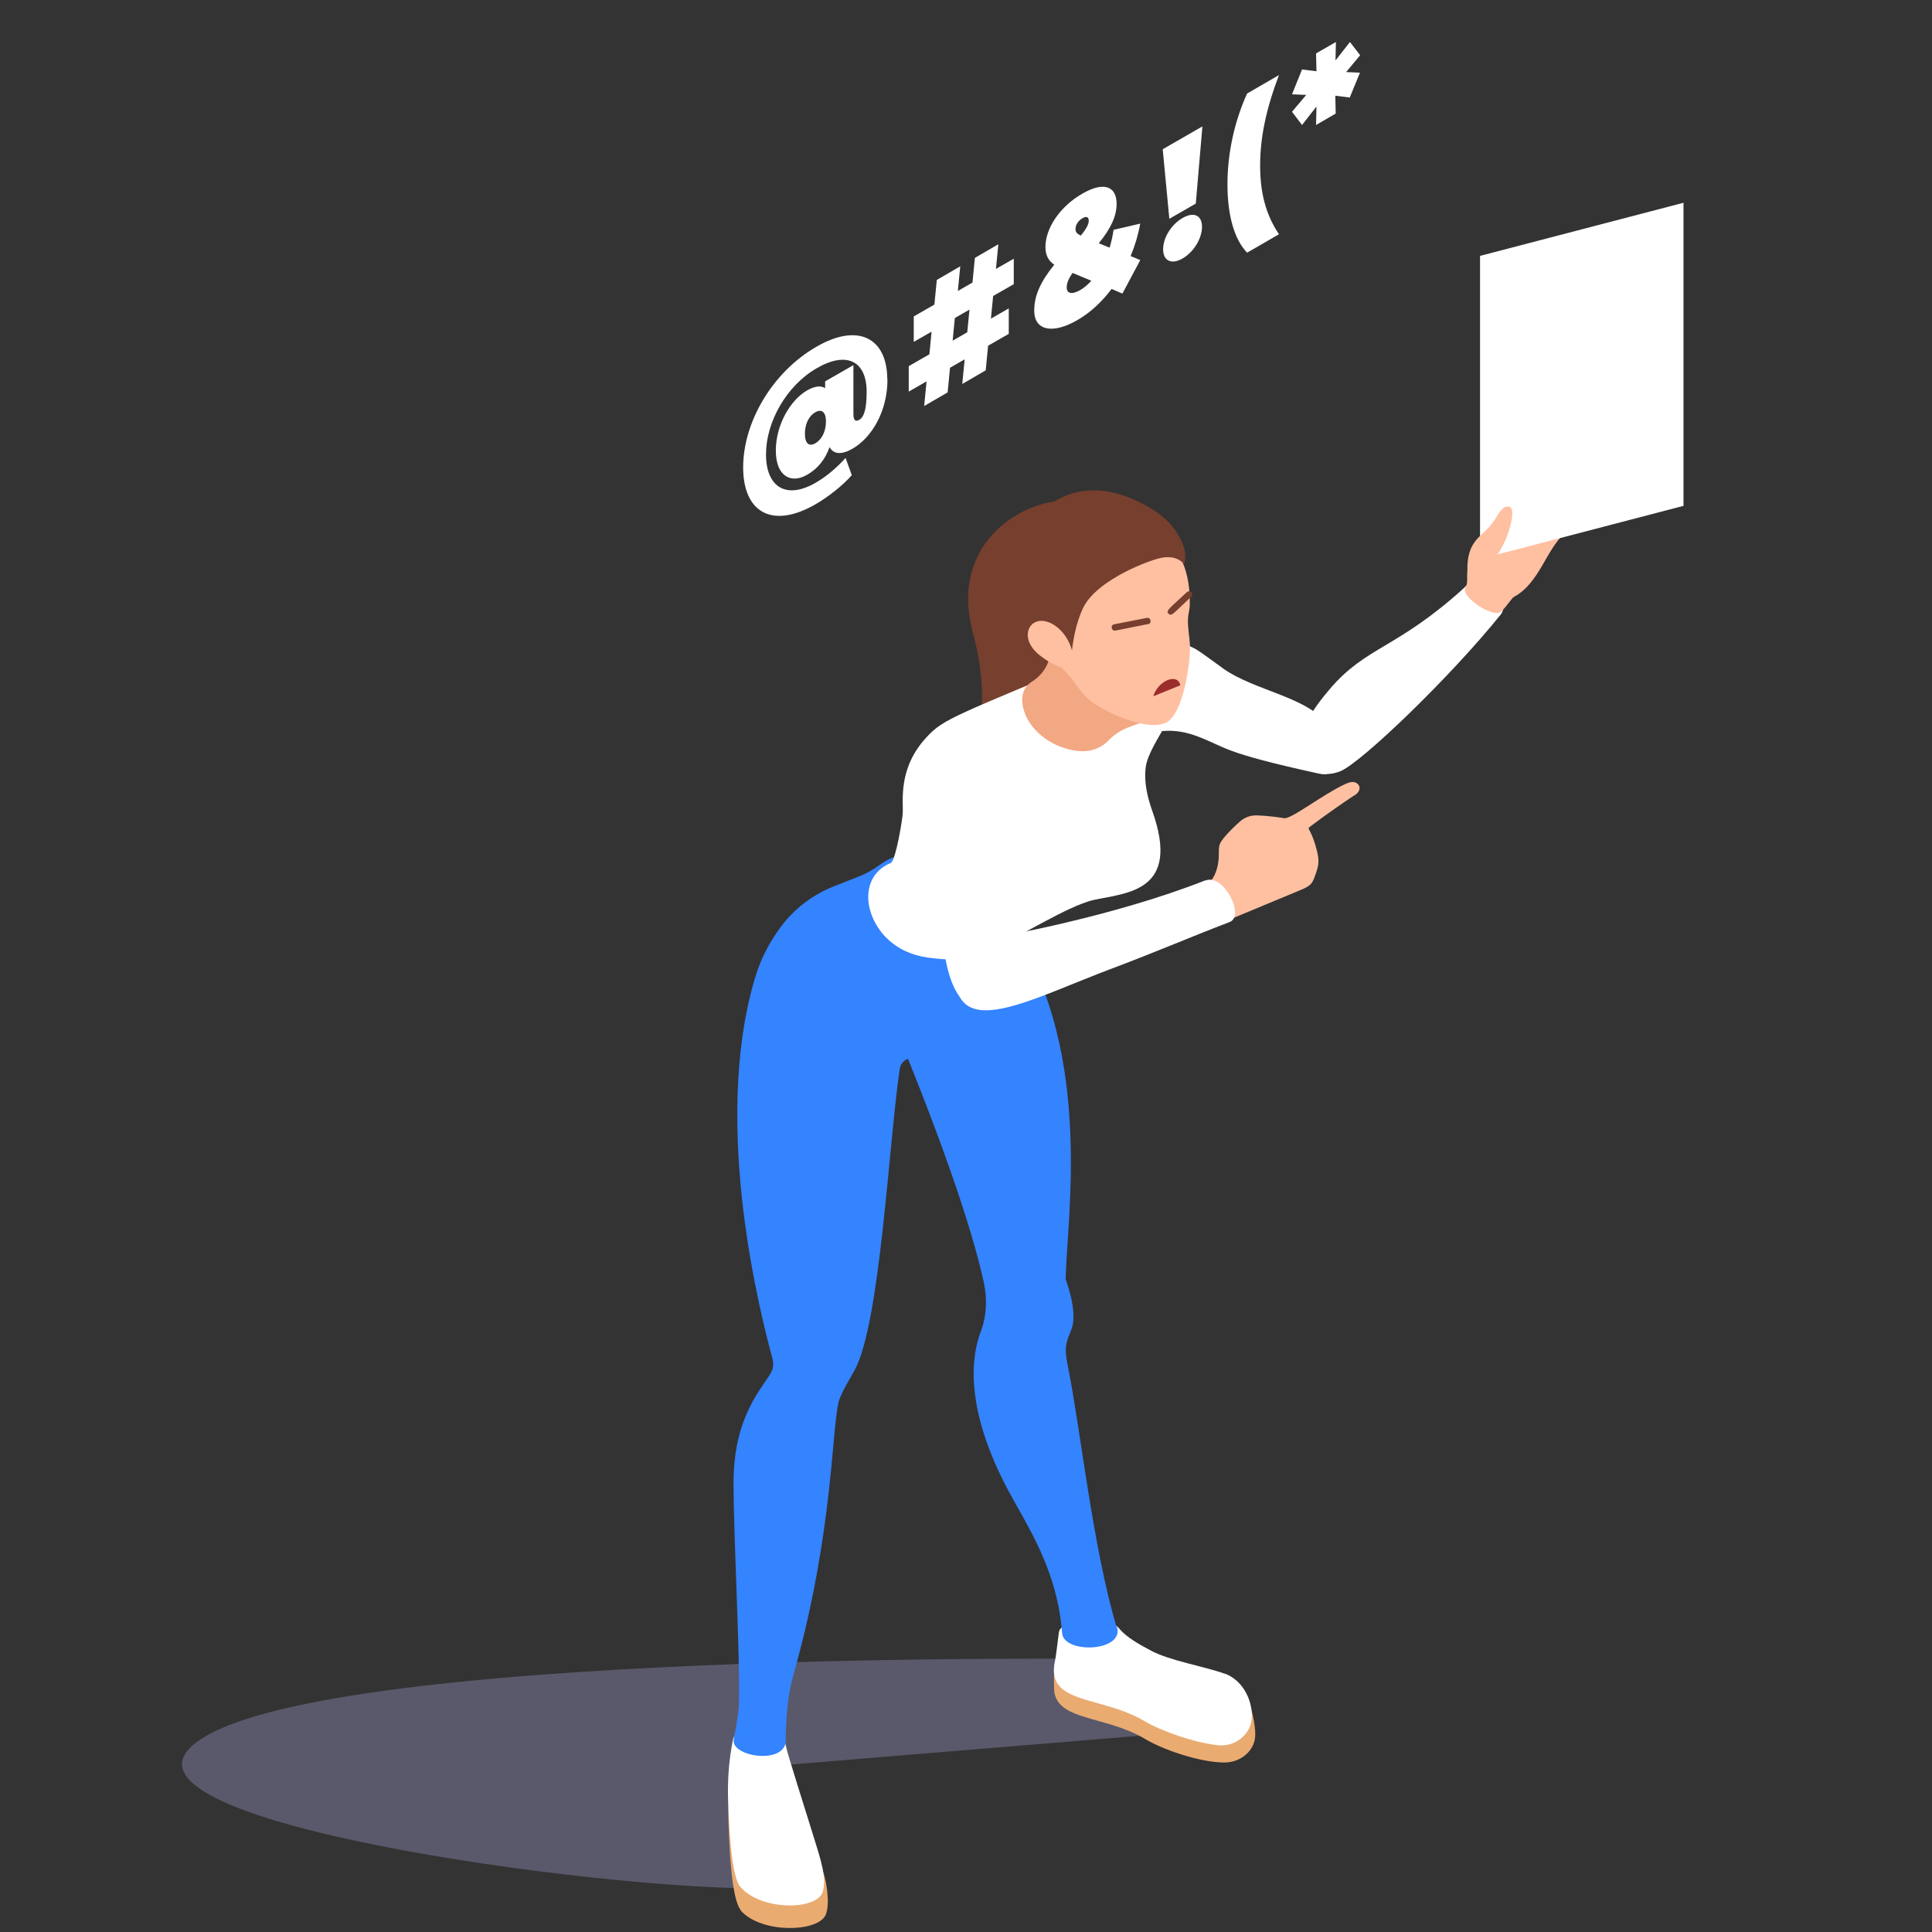 <?xml version="1.0" encoding="UTF-8"?> <svg xmlns="http://www.w3.org/2000/svg" width="184" height="184" viewBox="0 0 184 184" fill="none"><rect x="0" y="0" width="184" height="184" fill="#333333" stroke="none"/><mask id="mask0_1768_44952" style="mask-type:alpha" maskUnits="userSpaceOnUse" x="0" y="0" width="184" height="184"><rect width="184" height="184" fill="#D9D9D9"></rect></mask><g mask="url(#mask0_1768_44952)"><g style="mix-blend-mode:multiply" opacity="0.6"><path d="M107.088 158.008C107.088 158.008 28.929 156.901 18.334 166.237C9.475 174.026 62.052 180.536 73.908 179.772L71.579 168.356L111.193 165.091L107.088 157.989V158.008Z" fill="#737391"></path></g><path d="M101.953 47.719C97.886 47.337 90.269 51.404 92.655 60.262C93.667 64.004 93.744 67.154 93.171 70.342C102.239 70.762 104.473 62.973 105.256 57.933L101.972 47.719H101.953Z" fill="#763F2E"></path><path d="M70.51 181.91C72.476 184.22 78.127 184.048 78.681 182.254C79.082 180.956 78.604 178.97 78.509 178.646C77.593 175.61 75.034 169.31 74.882 168.47C74.309 165.53 70.433 165.969 69.861 167.821C69.822 167.974 69.765 168.26 69.708 168.623C69.421 170.303 69.326 171.983 69.383 173.682C69.479 176.584 69.727 180.956 70.548 181.91H70.51Z" fill="#EAAB71"></path><path d="M70.51 179.696C72.476 182.006 77.802 181.949 78.356 180.173C78.757 178.875 78.146 177.042 77.535 175.076C76.6 172.04 75.015 167.115 74.843 166.275C74.271 163.335 70.395 163.774 69.822 165.626C69.784 165.779 69.727 166.065 69.67 166.428C69.383 168.108 69.288 169.788 69.345 171.487C69.441 174.389 69.689 178.761 70.51 179.715V179.696Z" fill="white"></path><path d="M115.431 160.548C113.522 159.803 111.346 159.822 109.57 158.849C108.692 158.371 107.336 157.684 106.554 156.71C105.886 155.889 101.036 155.699 100.865 157.149C100.865 157.149 100.425 158.753 100.387 159.001C100.368 159.154 100.387 160.529 100.387 160.853C100.502 163.927 105.256 163.335 109.074 165.626C110.62 166.561 114.133 167.841 116.615 167.86C117.989 167.86 119.307 166.943 119.517 165.588C119.65 164.671 119.287 163.182 119.192 162.877C118.6 161.044 116.577 160.987 115.431 160.529V160.548Z" fill="#EAAB71"></path><path d="M116.634 159.402C114.706 158.696 111.346 158.161 109.551 157.169C108.673 156.691 107.317 156.004 106.535 155.03C105.866 154.19 101.017 154.019 100.845 155.47C100.845 155.47 100.559 157.799 100.502 158.047C99.452 162.419 104.816 161.407 109.055 163.946C110.448 164.786 113.713 165.989 116.061 166.218C117.703 166.371 119.23 165.091 119.23 163.45C119.23 161.77 118.295 159.994 116.634 159.383V159.402Z" fill="white"></path><path d="M82.213 83.305C81.544 83.591 80.456 83.992 79.368 84.431C77.363 85.233 75.588 86.588 74.309 88.345C73.182 89.891 72.4 91.438 71.865 93.27C67.722 107.398 72.572 125.668 73.564 129.391C73.679 129.811 73.66 130.269 73.469 130.651C72.724 132.102 69.861 134.736 69.861 141.208C69.861 146.745 70.624 160.338 70.319 163.048C70.223 163.793 70.013 164.938 69.88 165.664C69.555 167.382 75.244 168.184 74.824 165.435C74.939 161.96 75.206 160.777 75.702 159.001C79.444 145.599 79.196 135.462 79.941 133.285C80.208 132.503 81.01 131.185 81.411 130.46C83.835 125.954 84.637 108.925 85.687 101.823C85.744 101.365 86.05 100.983 86.489 100.83C86.928 100.659 87.539 100.525 88.284 100.64C89.41 100.811 89.314 100.162 90.383 99.723C92.407 98.883 94.087 97.127 94.66 94.989C94.927 93.977 94.984 92.927 95.004 91.877C95.061 89.548 95.004 87.085 93.686 85.157C92.14 82.885 89.276 81.949 86.565 81.548C84.599 81.262 83.969 82.522 82.232 83.286L82.213 83.305Z" fill="#3483FF"></path><path d="M106.344 154.954C104.11 147.565 102.888 136.015 101.724 130.231C101.571 129.448 101.399 128.627 101.59 127.844C101.705 127.367 101.934 126.947 102.086 126.47C102.64 124.828 101.495 121.85 101.495 121.85C101.571 116.027 104.415 98.998 95.557 87.218C94.011 85.176 91.071 86.436 89.124 88.097L85.706 98.94C90.937 111.731 92.942 118.661 93.705 122.174C94.03 123.721 93.973 125.343 93.4 126.832C92.541 129.085 91.777 133.992 96.034 141.972C97.829 145.332 100.693 149.475 101.151 155.526C101.304 157.55 107.088 157.321 106.382 154.954H106.344Z" fill="#3483FF"></path><path d="M84.427 89.319C85.458 90.368 86.852 90.98 88.302 91.189C92.77 91.82 93.552 90.903 99.624 87.696C100.807 87.066 102.85 85.997 104.167 85.71C107.355 85.023 112.453 84.909 109.761 77.291C109.284 75.955 108.94 74.523 109.112 73.11C109.245 71.888 110.372 70.189 110.964 69.12C112.166 66.906 112.72 64.29 111.326 62.476C110.353 61.197 108.596 60.873 107.088 61.407C106.477 61.617 105.885 61.904 105.294 62.152C90.994 68.166 89.906 68.414 88.264 70.189C85.477 73.167 86.05 76.317 85.973 77.482C85.935 78.093 85.343 81.758 84.866 82.178C84.713 82.312 85.057 82.102 84.866 82.178C82.002 83.324 82.079 86.932 84.427 89.338V89.319Z" fill="white"></path><path d="M126.504 69.216C124.919 66.429 119.555 65.856 116.481 63.66C115.946 63.279 114.496 62.19 113.923 61.847C113.121 61.369 109.818 59.995 106.554 61.599L107.775 70.228C110.276 69.521 111.823 69.311 113.999 70.113C116.863 71.182 116.137 71.602 125.549 73.664C126.447 73.855 127.057 73.702 127.115 72.328C127.153 71.259 127.038 70.151 126.523 69.216H126.504Z" fill="white"></path><path d="M139.467 55.966C132.995 61.827 130.169 61.522 126.676 65.588C125.053 67.478 122.705 70.685 124.213 72.785C124.958 73.816 126.523 73.931 127.688 73.434C129.673 72.594 138.073 64.557 142.96 58.486C144.087 56.787 140.593 54.649 139.448 55.966H139.467Z" fill="white"></path><path d="M129.043 75.726C129.272 75.573 129.482 75.325 129.482 75.058C129.482 74.752 129.215 74.523 128.929 74.485C128.642 74.447 128.356 74.561 128.069 74.695C125.931 75.688 122.896 78.093 122.266 77.921C122.094 77.883 120.891 77.692 119.631 77.654C119.058 77.654 118.524 77.864 118.104 78.227C117.34 78.895 116.328 79.945 116.176 80.384C116.061 80.708 116.08 81.052 116.08 81.377C116.08 82.408 115.794 83.496 115.049 84.202L116.443 87.849C118.944 86.818 121.426 85.768 123.927 84.737C124.251 84.603 124.595 84.45 124.843 84.183C125.053 83.954 125.168 83.629 125.263 83.343C125.416 82.923 125.568 82.484 125.568 82.026C125.568 81.663 125.492 81.3 125.397 80.938C124.996 79.353 124.595 79.009 124.633 78.838C124.633 78.838 126.389 77.463 129.043 75.707V75.726Z" fill="#FFC0A1"></path><path d="M87.482 79.276C88.799 83.343 88.188 79.773 89.944 90.731C90.154 92.087 90.555 93.805 91.376 94.893C92.846 96.84 96.034 96.783 96.244 92.392C96.454 88.001 94.813 83.706 94.66 79.296C94.603 77.635 93.247 66.543 88.684 70.743C86.546 72.69 86.355 75.821 87.463 79.276H87.482Z" fill="white"></path><path d="M114.801 83.84C105.905 87.352 95.061 89.223 95.061 89.223L91.376 94.893C93.018 98.101 99.108 94.798 105.752 92.297C110.849 90.369 113.026 89.376 117.111 87.811C118.6 87.238 116.538 83.171 114.801 83.859V83.84Z" fill="white"></path><path d="M143.361 42.392C143.361 44.244 143.323 46.115 142.846 47.91C142.598 48.807 142.273 49.685 141.796 50.487C141.319 51.308 140.689 52.033 140.269 52.892C140.039 53.37 139.868 53.885 139.753 54.401C139.677 54.821 139.829 55.565 139.581 55.909C138.951 56.768 142.273 58.944 142.96 58.257C143.724 57.493 143.915 56.997 144.22 56.825C145.366 56.214 146.149 55.088 146.817 53.962C147.485 52.835 148.077 51.651 149.031 50.754C150.024 49.838 151.361 49.265 152.162 48.177C152.353 47.91 152.506 47.471 152.22 47.28C152.048 47.146 151.8 47.203 151.59 47.299C150.349 47.852 149.547 49.17 148.249 49.532C148.172 49.551 148.096 49.571 148.02 49.532C147.81 49.456 147.905 49.151 148.02 48.96C148.898 47.585 149.719 46.153 150.139 44.588C150.253 44.206 150.654 42.755 149.738 42.927C149.28 43.003 149.108 43.805 148.974 44.168C148.382 45.829 147.313 47.28 146.244 48.692C146.912 46.459 147.58 44.149 147.18 41.858C146.989 40.712 146.187 41.17 146.034 42.068C145.805 43.404 145.671 44.779 145.328 46.096C145.251 46.344 145.137 46.592 145.041 46.84C144.965 47.05 144.564 47.757 144.583 47.948C144.45 46.802 144.698 45.638 144.755 44.473C144.793 43.69 144.736 42.87 144.411 42.163C144.01 41.247 143.304 41.323 143.304 42.392H143.361Z" fill="#FFC0A1"></path><path d="M100.044 59.689C100.559 62.992 99.261 64.29 98.249 64.939C96.817 65.856 97.39 67.746 97.982 68.7C98.975 70.304 100.845 71.335 102.678 71.526C103.805 71.64 104.797 71.316 105.599 70.495C106.134 69.941 106.783 69.521 107.508 69.254C108.119 69.025 108.787 68.777 109.15 68.719L100.044 59.689Z" fill="#F2A883"></path><path d="M100.979 59.002C100.807 59.689 99.509 61.083 100.33 62.667C100.578 63.125 100.979 63.469 101.342 63.832C102.277 64.729 102.907 66.027 103.919 66.81C105.103 67.707 109.055 69.674 110.983 68.853C112.701 68.146 113.388 63.011 113.331 61.522C113.293 60.644 113.102 59.785 113.14 58.925C113.159 58.486 113.312 58.047 113.312 57.608C113.426 51.022 109.016 48.998 104.129 51.232C100.559 52.854 101.036 58.677 100.96 59.021L100.979 59.002Z" fill="#FFC0A1"></path><path d="M112.357 51.194C111.804 50.125 110.906 49.246 109.895 48.597C101.189 43.137 96.741 50.946 96.225 53.389C95.404 57.208 96.798 60.491 98.841 61.789C98.936 61.789 100.025 61.885 100.693 62.61C101.17 62.553 101.628 62.648 102.029 62.801C102.029 62.725 102.029 62.629 102.029 62.553C102.163 61.026 102.487 59.288 103.155 57.895C104.473 55.146 109.799 53.198 110.83 53.084C111.594 53.007 112.281 53.141 112.777 53.733C113.026 52.969 112.835 52.091 112.357 51.175V51.194Z" fill="#763F2E"></path><path d="M99.929 59.288C98.096 58.524 96.932 60.662 98.917 62.323C99.375 62.705 101.743 64.519 102.144 62.858C102.354 61.999 101.533 59.956 99.948 59.288H99.929Z" fill="#FFC0A1"></path><path d="M113.045 56.386C111.403 57.933 110.983 58.162 111.288 58.448C111.594 58.734 111.766 58.391 113.255 57.016C113.331 56.959 113.388 56.883 113.465 56.825C113.751 56.558 113.331 56.119 113.045 56.405V56.386Z" fill="#763F2E"></path><path d="M109.207 58.849C107.871 59.116 106.134 59.46 106.096 59.46C105.733 59.536 105.828 60.128 106.248 60.052C110.124 59.269 109.055 59.498 109.36 59.441C109.723 59.364 109.627 58.773 109.207 58.849Z" fill="#763F2E"></path><path d="M109.837 66.314L112.415 65.263C112.147 64.042 110.257 64.844 109.837 66.314Z" fill="#9B2D2D"></path><path d="M160.333 48.177L140.956 53.236V24.37L160.333 19.311V48.177Z" fill="white"></path><path d="M142.159 49.8C142.693 49.017 143.075 48.062 143.762 48.272C144.698 48.54 143.037 53.675 140.956 54.286C140.765 54.343 139.772 54.63 139.753 54.42C139.658 51.365 141.242 51.098 142.14 49.8H142.159Z" fill="#FFC0A1"></path><path d="M84.522 36.111C84.522 39.204 83.014 41.666 81.22 42.717C80.17 43.327 79.406 43.289 79.005 42.583C78.604 43.709 77.936 44.606 76.867 45.218C75.359 46.096 73.889 45.389 73.889 42.907C73.889 40.426 75.302 38.077 76.867 37.18C77.612 36.76 78.184 36.703 78.585 36.97V36.321L81.277 34.775V39.414C81.277 40.101 81.506 40.158 81.831 39.986C82.231 39.757 82.537 39.127 82.537 37.314C82.537 34.393 80.647 33.4 77.764 35.08C74.9 36.741 72.953 40.177 72.953 43.27C72.953 46.363 74.843 47.623 77.707 45.962C78.623 45.428 79.578 44.664 80.532 43.614L81.124 45.256C80.284 46.21 78.948 47.279 77.707 48.005C73.488 50.448 70.777 48.749 70.777 44.511C70.777 40.273 73.488 35.481 77.764 33.018C81.792 30.689 84.503 32.255 84.503 36.13L84.522 36.111ZM78.662 40.158C78.662 39.185 78.222 38.937 77.65 39.261C77.077 39.586 76.657 40.33 76.657 41.304C76.657 42.277 77.077 42.545 77.65 42.22C78.222 41.896 78.662 41.132 78.662 40.139V40.158Z" fill="white"></path><path d="M94.584 28.189L94.374 30.346L96.073 29.372V31.797L94.106 32.923L93.877 35.271L91.644 36.569L91.873 34.221L90.479 35.023L90.25 37.371L88.016 38.669L88.245 36.321L86.546 37.295V34.87L88.513 33.744L88.722 31.587L87.023 32.56V30.136L88.99 29.009L89.219 26.661L91.453 25.363L91.224 27.711L92.617 26.909L92.846 24.561L95.08 23.263L94.851 25.611L96.55 24.637V27.062L94.584 28.189ZM92.331 29.487L90.937 30.288L90.727 32.446L92.121 31.644L92.331 29.487Z" fill="white"></path><path d="M107.68 24.389L108.596 24.771L106.897 27.959L105.866 27.52C104.931 28.761 103.824 29.792 102.583 30.498C100.234 31.854 98.497 31.472 98.497 29.582C98.497 28.15 99.108 26.814 100.406 25.21C99.834 24.828 99.566 24.275 99.566 23.53C99.566 21.716 100.96 19.655 103.098 18.433C105.045 17.306 106.344 17.669 106.344 19.426C106.344 20.571 105.79 21.774 104.645 23.167L105.675 23.587C105.847 23.053 105.962 22.48 106.057 21.888L108.596 21.297C108.405 22.346 108.1 23.377 107.68 24.389ZM103.938 26.738L102.144 25.993C101.762 26.547 101.59 26.967 101.59 27.387C101.59 27.921 102.048 28.093 102.831 27.654C103.213 27.444 103.595 27.119 103.938 26.738ZM102.43 21.812C102.43 22.079 102.525 22.232 102.926 22.442C103.499 21.755 103.69 21.335 103.69 21.029C103.69 20.686 103.499 20.552 103.098 20.781C102.659 21.029 102.43 21.449 102.43 21.812Z" fill="white"></path><path d="M110.735 14.214L114.515 12.037L113.885 19.387L111.365 20.838L110.735 14.214ZM110.773 23.74C110.773 22.652 111.536 21.392 112.625 20.762C113.713 20.132 114.476 20.514 114.476 21.602C114.476 22.69 113.713 23.988 112.625 24.618C111.536 25.248 110.773 24.809 110.773 23.74Z" fill="white"></path><path d="M116.901 17.555C116.901 14.596 117.569 11.541 118.772 8.907L121.807 7.15C120.547 10.472 120.013 13.164 120.013 15.76C120.013 18.357 120.547 20.438 121.807 22.308L118.772 24.065C117.569 22.824 116.901 20.533 116.901 17.574V17.555Z" fill="white"></path><path d="M128.184 6.864L129.52 6.921L128.547 9.288L127.172 9.116L127.21 10.816L125.339 11.904L125.378 10.147L124.003 11.904L123.048 10.644L124.404 9.04L123.048 8.983L124.003 6.615L125.378 6.787L125.339 5.088L127.229 4L127.191 5.756L128.566 4L129.539 5.26L128.203 6.864H128.184Z" fill="white"></path></g></svg> 